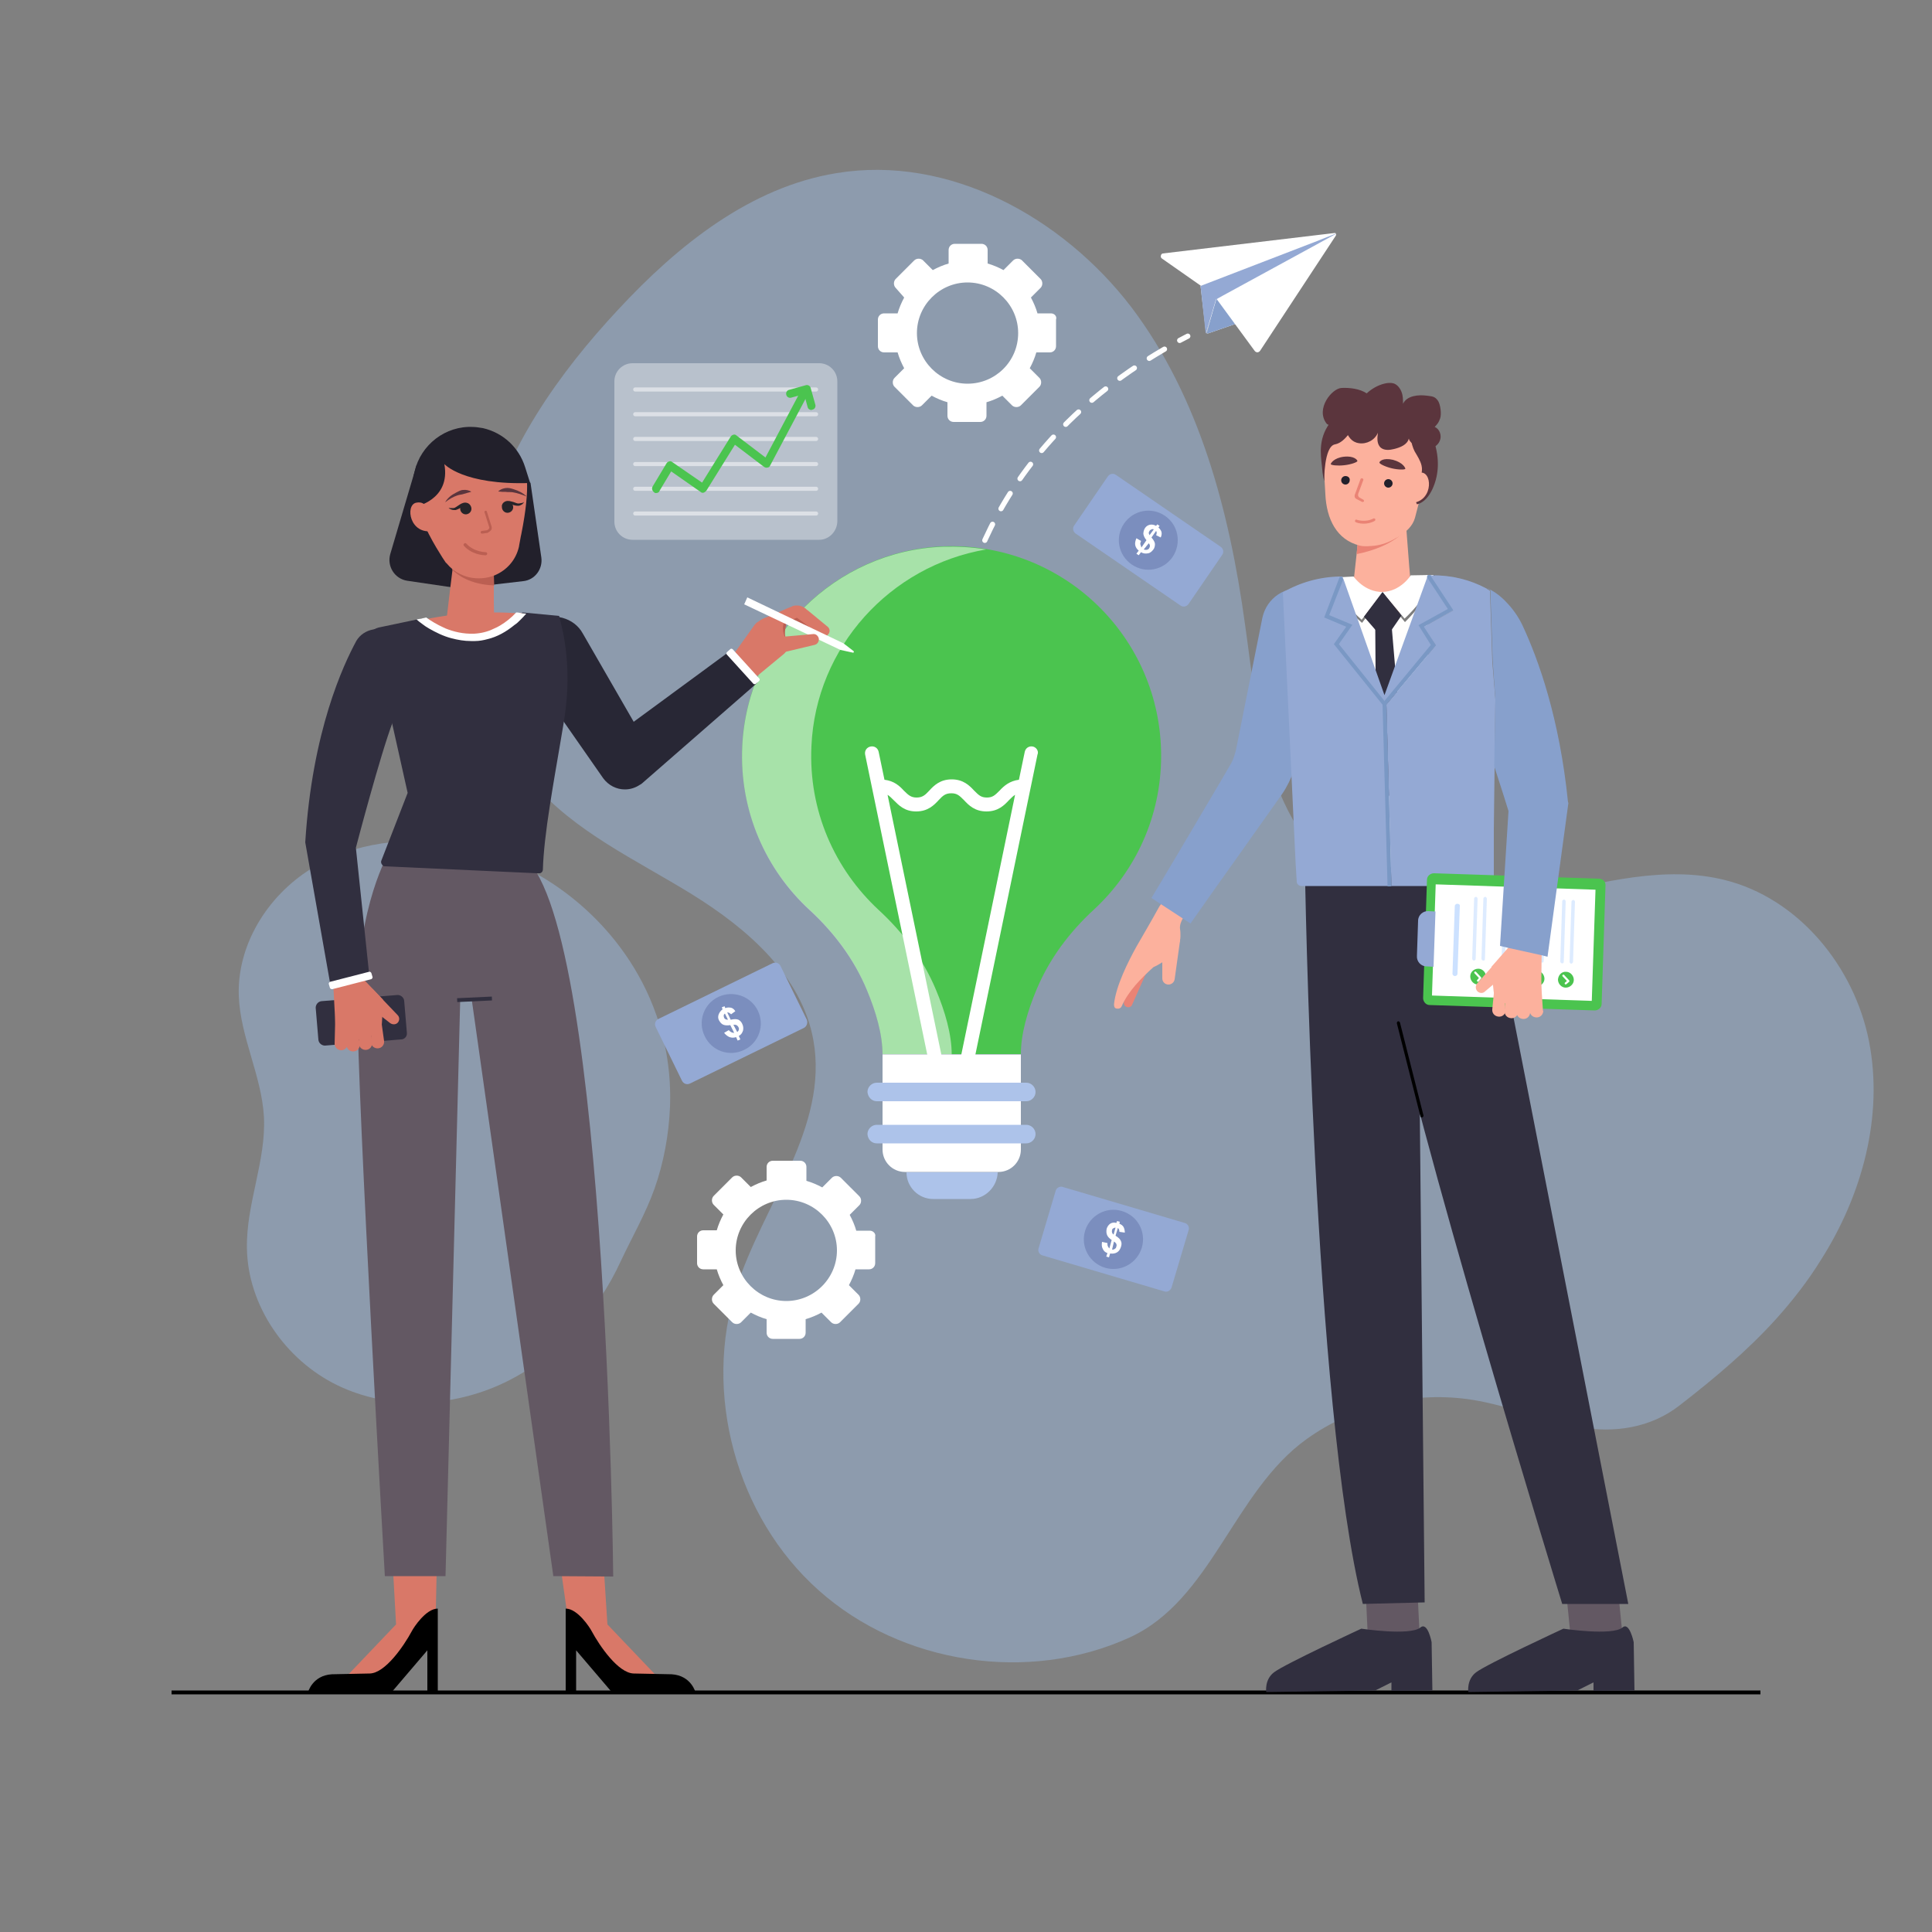 <?xml version="1.0" encoding="utf-8"?>
<!-- Generator: Adobe Illustrator 26.5.0, SVG Export Plug-In . SVG Version: 6.00 Build 0)  -->
<svg version="1.1" xmlns="http://www.w3.org/2000/svg" xmlns:xlink="http://www.w3.org/1999/xlink" x="0px" y="0px"
	 viewBox="0 0 500 500" style="enable-background:new 0 0 500 500;" xml:space="preserve">
<rect x="0" y="0" width="500" height="500" fill="#808080" stroke="none"/>
<style type="text/css">
	.st0{opacity:0.44;}
	.st1{fill:#9CBDE5;}
	.st2{fill:none;stroke:#000000;stroke-miterlimit:10;}
	.st3{fill:#94A9D4;}
	.st4{opacity:0.2;fill:#1C2768;}
	.st5{fill:#FFFFFF;}
	.st6{fill:none;stroke:#FFFFFF;stroke-width:1.347;stroke-linecap:round;stroke-miterlimit:10;}
	.st7{fill:none;stroke:#FFFFFF;stroke-width:1.347;stroke-linecap:round;stroke-miterlimit:10;stroke-dasharray:4.601,4.601;}
	.st8{fill:#87A0CC;}
	.st9{opacity:0.38;fill:#FFFFFF;}
	.st10{opacity:0.5;}
	.st11{fill:none;stroke:#FFFFFF;stroke-width:1.065;stroke-linecap:round;stroke-miterlimit:10;}
	.st12{fill:#4BC44F;}
	.st13{opacity:0.51;fill:#FFFFFF;}
	.st14{fill:#ADC3EA;}
	.st15{fill:#635863;}
	.st16{fill:#312F3F;}
	.st17{fill:#FFFEFD;}
	.st18{fill:#FCB19D;}
	.st19{fill:#EA8375;}
	.st20{fill:#5B353D;}
	.st21{fill:#22202B;}
	.st22{opacity:0.51;}
	.st23{fill:#7A98C4;}
	.st24{opacity:0.55;fill:#C0DAFF;}
	.st25{fill:none;stroke:#FFFFFF;stroke-width:0.54;stroke-linecap:round;stroke-linejoin:round;stroke-miterlimit:10;}
	.st26{opacity:0.81;fill:#C0DAFF;}
	.st27{fill:#D97868;}
	.st28{fill:none;}
	.st29{fill:#BB5F52;}
	.st30{fill:#262429;}
	.st31{fill:#282735;}
</style>
<g id="BACKGROUND">
	<g class="st0">
		<path class="st1" d="M434.7,363.7c8.9-6.9,17.5-14.1,25-22.4c4.3-4.8,8.2-9.8,11.6-15.3c10.6-16.7,16.2-37.1,12.4-56.5
			c-3.8-19.4-18.3-37.1-37.5-41.8c-30.5-7.5-64.6,17.4-92.7,3.3c-11.9-5.9-19.8-17.9-24-30.4c-4.3-12.6-5.4-25.9-7.3-39.1
			c-4-29.1-11.7-58.6-29.4-82C275,56.2,245.5,40,216.5,44.8c-22.3,3.6-41.1,18.7-56.5,35.3c-15.5,16.6-29,35.9-34.6,57.9
			c-5.7,22-2.5,47.1,12.3,64.4c11,12.9,26.9,20.1,41.3,29c14.4,8.9,28.5,21.1,31.5,37.8c4,22.3-12.9,42.4-19.9,64
			c-8.8,27.3-0.1,59.4,21.3,78.4c21.4,19.1,54.3,24.1,80.4,12.2c21.3-9.7,26.9-37.8,45.9-51.4c12.3-8.8,28.1-12.5,43-10.1
			c9.3,1.5,18,5.3,27.3,7C417.8,371,427.3,369.5,434.7,363.7z"/>
		<path class="st1" d="M169.8,262.5c-7.8-22.2-28.1-39.5-51.2-43.8c-13-2.4-27-0.8-38.2,6.2c-11.2,7-19.1,19.7-18.6,32.9
			c0.4,10.6,5.9,20.6,6.5,31.2c0.6,11.4-4.6,22.5-4.4,34c0.2,14.9,10,29,23.4,35.5c13.4,6.5,29.8,5.8,43.3-0.7
			c13.3-6.4,24-18.1,30.1-31.5c2.9-6.2,6.4-12.2,8.7-18.7c2.4-6.8,3.7-14,4-21.2C173.7,278.2,172.5,270.1,169.8,262.5z"/>
	</g>
</g>
<g id="OBJECTS">
	<g>
		<line class="st2" x1="44.4" y1="438" x2="455.6" y2="438"/>
		<g>
			<g>
				<g>
					<g>
						<g>
							<path class="st3" d="M305.5,156.7l-27.1-18.6c-0.7-0.5-0.9-1.4-0.4-2.1l8.7-12.7c0.5-0.7,1.4-0.9,2.1-0.4l27.1,18.6
								c0.7,0.5,0.9,1.4,0.4,2.1l-8.7,12.7C307.1,157,306.2,157.2,305.5,156.7z"/>
							<path class="st4" d="M303.5,144.1c-2.4,3.5-7.1,4.4-10.6,2c-3.5-2.4-4.4-7.1-2-10.6c2.4-3.5,7.1-4.4,10.6-2
								C305,135.9,305.8,140.6,303.5,144.1z"/>
							<g>
								<path class="st5" d="M295.4,141.7l1.3-1.9c-0.5-0.6-0.7-1.1-0.8-1.6c0-0.5,0.1-1,0.4-1.5c0.3-0.5,0.8-0.8,1.3-0.9
									c0.5-0.1,1.1,0,1.6,0.3l0.3-0.4l0.6,0.4l-0.3,0.4c0.4,0.4,0.7,0.8,0.8,1.2c0.1,0.5,0,0.9-0.2,1.4l-1.2-0.6
									c0.2-0.4,0.2-0.8,0-1.1l-1.2,1.7c0.6,0.7,0.9,1.3,0.9,1.7c0,0.5-0.1,1-0.4,1.4c-0.4,0.5-0.8,0.9-1.4,1
									c-0.6,0.1-1.2,0.1-1.8-0.3l-0.6,0.8l-0.6-0.4l0.6-0.8c-0.5-0.4-0.8-0.9-0.9-1.4c-0.1-0.5,0-1.1,0.3-1.8l1.2,0.7
									c-0.1,0.3-0.2,0.5-0.2,0.8C295.3,141.3,295.3,141.5,295.4,141.7z M298.6,137c-0.2-0.1-0.4-0.1-0.6,0
									c-0.2,0.1-0.4,0.2-0.5,0.4c-0.1,0.2-0.2,0.3-0.2,0.5c0,0.2,0.1,0.4,0.2,0.6L298.6,137z M296,142.2c0.2,0.1,0.5,0.1,0.8,0.1
									c0.3-0.1,0.5-0.2,0.6-0.4c0.1-0.2,0.2-0.4,0.2-0.6c0-0.2-0.1-0.5-0.3-0.7L296,142.2z"/>
							</g>
						</g>
						<g>
							<path class="st3" d="M208.1,266l-29.5,14.4c-0.8,0.4-1.7,0.1-2.1-0.7l-6.8-13.9c-0.4-0.8-0.1-1.7,0.7-2.1l29.5-14.4
								c0.8-0.4,1.7-0.1,2.1,0.7l6.8,13.9C209.1,264.7,208.8,265.6,208.1,266z"/>
							<path class="st4" d="M196.1,261.5c1.9,3.8,0.3,8.4-3.5,10.2c-3.8,1.9-8.4,0.3-10.2-3.5c-1.9-3.8-0.3-8.4,3.5-10.2
								C189.7,256.2,194.3,257.8,196.1,261.5z"/>
							<g>
								<path class="st5" d="M190,267.3l-1-2c-0.7,0.1-1.3,0.1-1.8-0.1c-0.5-0.2-0.8-0.6-1.1-1.1c-0.3-0.5-0.3-1.1-0.1-1.6
									c0.2-0.5,0.5-0.9,1-1.3l-0.2-0.5l0.7-0.3l0.2,0.5c0.5-0.2,1-0.2,1.5-0.1c0.4,0.1,0.8,0.4,1.1,0.9l-1.1,0.8
									c-0.3-0.3-0.6-0.5-1-0.5l0.9,1.9c0.9-0.2,1.5-0.2,2,0c0.4,0.2,0.8,0.6,1,1.1c0.3,0.6,0.3,1.2,0.2,1.7
									c-0.2,0.6-0.5,1.1-1.1,1.4l0.4,0.9l-0.7,0.3l-0.4-0.9c-0.6,0.2-1.1,0.2-1.7,0c-0.5-0.2-1-0.6-1.4-1.1l1.2-0.7
									c0.2,0.2,0.4,0.4,0.6,0.5C189.6,267.3,189.8,267.3,190,267.3z M187.6,262.3c-0.2,0.2-0.3,0.3-0.3,0.5c0,0.2,0,0.4,0.1,0.6
									c0.1,0.2,0.2,0.3,0.4,0.4c0.2,0.1,0.4,0.1,0.6,0.1L187.6,262.3z M190.8,267.1c0.2-0.2,0.4-0.4,0.4-0.6
									c0.1-0.3,0-0.5-0.1-0.7c-0.1-0.2-0.3-0.4-0.5-0.5c-0.2-0.1-0.5-0.1-0.8-0.1L190.8,267.1z"/>
							</g>
						</g>
						<g>
							<path class="st3" d="M301.3,334.2l-31.5-9.3c-0.8-0.2-1.3-1.1-1-1.9l4.4-14.8c0.2-0.8,1.1-1.3,1.9-1l31.5,9.3
								c0.8,0.2,1.3,1.1,1,1.9l-4.4,14.8C302.9,334,302.1,334.5,301.3,334.2z"/>
							<path class="st4" d="M295.5,322.9c-1.2,4-5.4,6.4-9.5,5.2c-4-1.2-6.4-5.4-5.2-9.5c1.2-4,5.4-6.4,9.5-5.2
								S296.7,318.8,295.5,322.9z"/>
							<g>
								<path class="st5" d="M287.1,323.1l0.6-2.2c-0.6-0.4-1-0.8-1.2-1.3c-0.2-0.5-0.2-1-0.1-1.6c0.2-0.6,0.5-1,0.9-1.3
									c0.5-0.3,1-0.4,1.6-0.2l0.2-0.5l0.7,0.2l-0.1,0.5c0.5,0.2,0.9,0.5,1.1,0.9c0.2,0.4,0.3,0.9,0.3,1.4l-1.4-0.2
									c0-0.4-0.1-0.8-0.4-1l-0.6,2c0.8,0.5,1.2,0.9,1.4,1.4c0.2,0.4,0.2,0.9,0,1.5c-0.2,0.6-0.5,1.1-1,1.4
									c-0.5,0.3-1.1,0.4-1.8,0.3l-0.3,1l-0.7-0.2l0.3-0.9c-0.6-0.2-1-0.6-1.2-1.1c-0.3-0.5-0.3-1.1-0.2-1.8l1.4,0.3
									c0,0.3,0,0.6,0.1,0.8C286.8,322.7,286.9,322.9,287.1,323.1z M288.7,317.7c-0.2,0-0.4,0.1-0.6,0.2c-0.2,0.1-0.3,0.3-0.3,0.5
									c-0.1,0.2,0,0.4,0,0.6c0.1,0.2,0.2,0.4,0.4,0.5L288.7,317.7z M287.8,323.4c0.3,0,0.5,0,0.7-0.2c0.2-0.1,0.4-0.3,0.4-0.6
									c0.1-0.2,0.1-0.4,0-0.7c-0.1-0.2-0.3-0.4-0.6-0.6L287.8,323.4z"/>
							</g>
						</g>
					</g>
					<path class="st5" d="M225.1,318.5h-3.5c-0.4-1.4-1-2.8-1.7-4.1l2.5-2.5c0.6-0.6,0.6-1.7,0-2.3l-4.8-4.8c-0.6-0.6-1.7-0.6-2.3,0
						l-2.5,2.5c-1.3-0.7-2.7-1.3-4.1-1.7V302c0-0.9-0.7-1.6-1.6-1.6H200c-0.9,0-1.6,0.7-1.6,1.6v3.5c-1.4,0.4-2.8,1-4.1,1.7
						l-2.5-2.5c-0.6-0.6-1.7-0.6-2.3,0l-4.8,4.8c-0.6,0.6-0.6,1.7,0,2.3l2.5,2.5c-0.7,1.3-1.3,2.7-1.7,4.1h-3.5
						c-0.9,0-1.6,0.7-1.6,1.6v6.9c0,0.9,0.7,1.6,1.6,1.6h3.5c0.4,1.4,1,2.8,1.7,4.1l-2.5,2.5c-0.6,0.6-0.6,1.7,0,2.3l4.8,4.8
						c0.6,0.6,1.7,0.6,2.3,0l2.5-2.5c1.3,0.7,2.7,1.3,4.1,1.7v3.5c0,0.9,0.7,1.6,1.6,1.6h6.9c0.9,0,1.6-0.7,1.6-1.6v-3.5
						c1.4-0.4,2.8-1,4.1-1.7l2.5,2.5c0.6,0.6,1.7,0.6,2.3,0l4.8-4.8c0.6-0.6,0.6-1.7,0-2.3l-2.5-2.5c0.7-1.3,1.3-2.7,1.7-4.1h3.5
						c0.9,0,1.6-0.7,1.6-1.6v-6.9C226.7,319.3,226,318.5,225.1,318.5z M203.5,336.7c-7.2,0-13.1-5.9-13.1-13.1
						c0-7.2,5.9-13.1,13.1-13.1c7.2,0,13.1,5.9,13.1,13.1C216.6,330.8,210.7,336.7,203.5,336.7z"/>
					<path class="st5" d="M272,81.1h-3.5c-0.4-1.4-1-2.8-1.7-4.1l2.5-2.5c0.6-0.6,0.6-1.7,0-2.3l-4.8-4.8c-0.6-0.6-1.7-0.6-2.3,0
						l-2.5,2.5c-1.3-0.7-2.7-1.3-4.1-1.7v-3.5c0-0.9-0.7-1.6-1.6-1.6h-6.9c-0.9,0-1.6,0.7-1.6,1.6v3.5c-1.4,0.4-2.8,1-4.1,1.7
						l-2.5-2.5c-0.6-0.6-1.7-0.6-2.3,0l-4.8,4.8c-0.6,0.6-0.6,1.7,0,2.3L234,77c-0.7,1.3-1.3,2.7-1.7,4.1h-3.5
						c-0.9,0-1.6,0.7-1.6,1.6v6.9c0,0.9,0.7,1.6,1.6,1.6h3.5c0.4,1.4,1,2.8,1.7,4.1l-2.5,2.5c-0.6,0.6-0.6,1.7,0,2.3l4.8,4.8
						c0.6,0.6,1.7,0.6,2.3,0l2.5-2.5c1.3,0.7,2.7,1.3,4.1,1.7v3.5c0,0.9,0.7,1.6,1.6,1.6h6.9c0.9,0,1.6-0.7,1.6-1.6v-3.5
						c1.4-0.4,2.8-1,4.1-1.7l2.5,2.5c0.6,0.6,1.7,0.6,2.3,0l4.8-4.8c0.6-0.6,0.6-1.7,0-2.3l-2.5-2.5c0.7-1.3,1.3-2.7,1.7-4.1h3.5
						c0.9,0,1.6-0.7,1.6-1.6v-6.9C273.6,81.9,272.9,81.1,272,81.1z M250.4,99.3c-7.2,0-13.1-5.9-13.1-13.1c0-7.2,5.9-13.1,13.1-13.1
						c7.2,0,13.1,5.9,13.1,13.1C263.5,93.5,257.6,99.3,250.4,99.3z"/>
					<g>
						<g>
							<g>
								<path class="st6" d="M246.4,182.3c0,0-0.1-0.8-0.1-2.3"/>
								<path class="st7" d="M246.3,175.4c0.6-16.4,7.3-58.3,57.1-86.2"/>
								<path class="st6" d="M305.3,88.1c0.7-0.4,1.4-0.7,2.1-1.1"/>
							</g>
						</g>
						<g>
							<path class="st5" d="M321.6,83.2l-9,3.1l0,0c-0.2,0-0.3,0-0.3-0.1c0,0,0,0,0,0l3-11.2l1.2,1.6L321.6,83.2z"/>
							<path class="st8" d="M321.6,83.2l-9,3.1l0,0c-0.2,0-0.3,0-0.3-0.1c0,0,0,0,0,0l3-11.2l1.2,1.6L321.6,83.2z"/>
							<path class="st5" d="M300.7,66.9l10,7l4.1,3.4l9.9,13.5c0.4,0.5,1,0.5,1.4,0L345.7,61c0.1-0.2,0.1-0.4,0-0.5c0,0,0,0,0-0.1
								c-0.1-0.1-0.2-0.1-0.3-0.1l-44.5,5.3C300.4,65.7,300.2,66.6,300.7,66.9z"/>
							<path class="st5" d="M340.7,63.3l-24.3,13.2l-1.6,0.9l-2.6,8.8c0,0,0,0,0,0c-0.1-0.1-0.1-0.1-0.1-0.2c0,0,0,0,0,0L310.7,74
								l29.6-11.4C340.8,62.4,341.1,63.1,340.7,63.3z"/>
							<path class="st3" d="M310.7,74l1.3,12.1l0,0c0,0,0,0.1,0.1,0.2c0,0,0,0,0,0l2.6-8.8l1.6-0.9l24.2-13.2l5.1-2.8c0,0,0,0,0-0.1
								l-5.3,2.1L310.7,74z"/>
						</g>
					</g>
					<g>
						<g>
							<g>
								<path class="st9" d="M212,139.7h-48.3c-2.6,0-4.7-2.1-4.7-4.7V98.7c0-2.6,2.1-4.7,4.7-4.7H212c2.6,0,4.7,2.1,4.7,4.7V135
									C216.6,137.6,214.5,139.7,212,139.7z"/>
								<g>
									<g class="st10">
										<line class="st11" x1="164.4" y1="100.8" x2="211.2" y2="100.8"/>
									</g>
									<g class="st10">
										<line class="st11" x1="164.4" y1="107.2" x2="211.2" y2="107.2"/>
									</g>
									<g class="st10">
										<line class="st11" x1="164.4" y1="113.6" x2="211.2" y2="113.6"/>
									</g>
									<g class="st10">
										<line class="st11" x1="164.4" y1="120.1" x2="211.2" y2="120.1"/>
									</g>
									<g class="st10">
										<line class="st11" x1="164.4" y1="126.5" x2="211.2" y2="126.5"/>
									</g>
									<g class="st10">
										<line class="st11" x1="164.4" y1="132.9" x2="211.2" y2="132.9"/>
									</g>
								</g>
							</g>
							<g>
								<g>
									<path class="st12" d="M169.8,127.6c-0.2,0-0.4,0-0.5-0.2c-0.5-0.3-0.7-1-0.4-1.5l3.6-6c0.2-0.3,0.4-0.4,0.7-0.5
										c0.3-0.1,0.6,0,0.8,0.2l7.7,5.3l7.4-11.9c0.2-0.3,0.4-0.4,0.7-0.5c0.3-0.1,0.6,0,0.8,0.2l7.5,5.7l8.9-16.8
										c0.3-0.5,0.9-0.7,1.4-0.4c0.5,0.3,0.7,0.9,0.4,1.4l-9.5,17.9c-0.1,0.3-0.4,0.5-0.7,0.5c-0.3,0.1-0.6,0-0.9-0.2l-7.5-5.7
										l-7.4,11.9c-0.2,0.2-0.4,0.4-0.7,0.5c-0.3,0.1-0.6,0-0.8-0.2l-7.6-5.3l-3,5C170.6,127.4,170.2,127.6,169.8,127.6z"/>
									<path class="st12" d="M210,106.1c-0.5,0-0.9-0.3-1-0.8l-0.9-3.3l-3.3,0.9c-0.6,0.2-1.2-0.2-1.3-0.7
										c-0.2-0.6,0.2-1.2,0.7-1.3l4.3-1.2c0.6-0.2,1.2,0.2,1.3,0.7l1.2,4.3c0.2,0.6-0.2,1.2-0.7,1.3
										C210.2,106,210.1,106.1,210,106.1z"/>
								</g>
							</g>
						</g>
					</g>
				</g>
				<g>
					<path class="st12" d="M300.5,195.6c0-30.7-25.4-55.4-56.4-54.2c-27.9,1.1-50.7,23.7-52,51.6c-0.8,16.8,6.1,32,17.4,42.4
						c6.3,5.8,11.5,12.7,14.8,20.6c2.4,5.7,4.1,11.6,4.1,16.8h17.9h17.9c0-5.2,1.7-11.1,4.1-16.8c3.3-7.9,8.5-14.8,14.8-20.6
						C293.8,225.5,300.5,211.4,300.5,195.6z"/>
					<path class="st13" d="M242.2,256.1c2.4,5.7,4.1,11.6,4.1,16.8h-17.9c0-5.2-1.7-11.1-4.1-16.8c-3.3-7.9-8.5-14.8-14.8-20.6
						c-11.3-10.4-18.2-25.6-17.4-42.4c1.3-27.9,24.1-50.6,52-51.6c3.8-0.1,7.5,0.1,11.1,0.7c-24.8,4.2-44.1,25.3-45.2,50.9
						c-0.8,16.8,6.1,31.9,17.4,42.4C233.7,241.3,238.9,248.2,242.2,256.1z"/>
					<path class="st5" d="M267.3,193.2c-1-0.2-1.9,0.4-2.1,1.4l-1.5,7.2c-2.4,0.3-3.9,1.6-5,2.8c-1.2,1.2-1.8,1.8-3.3,1.8
						c-1.5,0-2.1-0.6-3.3-1.8c-1.2-1.3-2.8-2.9-5.8-2.9c-3,0-4.6,1.6-5.8,2.9c-1.1,1.2-1.8,1.8-3.3,1.8c-1.4,0-2.1-0.6-3.3-1.8
						c-1.1-1.2-2.5-2.5-5-2.8l-1.5-7.2c-0.2-1-1.1-1.6-2.1-1.4c-1,0.2-1.6,1.1-1.4,2.1l16.5,79.7c0.2,0.8,0.9,1.4,1.7,1.4
						c0.1,0,0.2,0,0.4,0c1-0.2,1.6-1.1,1.4-2.1l-14.2-68.6c0.5,0.3,1,0.8,1.6,1.4c1.3,1.3,2.8,2.9,5.8,2.9c3,0,4.6-1.6,5.8-2.9
						c1.1-1.2,1.8-1.8,3.3-1.8c1.5,0,2.1,0.6,3.3,1.8c1.2,1.3,2.8,2.9,5.8,2.9c3,0,4.6-1.6,5.8-2.9c0.6-0.6,1.1-1.1,1.6-1.4
						l-14.2,68.6c-0.2,1,0.4,1.9,1.4,2.1c0.1,0,0.2,0,0.4,0c0.8,0,1.6-0.6,1.7-1.4l16.5-79.7C268.9,194.4,268.2,193.4,267.3,193.2z"
						/>
					<path class="st5" d="M258.4,303.3h-24.2c-3.2,0-5.8-2.6-5.8-5.8v-24.6h35.8v24.6C264.2,300.7,261.6,303.3,258.4,303.3z"/>
					<g>
						<g>
							<path class="st14" d="M251.2,310.3h-9.7c-3.8,0-6.9-3.1-6.9-6.9l0,0h23.6l0,0C258.1,307.1,255,310.3,251.2,310.3z"/>
							<g>
								<path class="st14" d="M226.9,285h38.7c1.3,0,2.4-1.1,2.4-2.4c0-1.3-1.1-2.4-2.4-2.4h-38.7c-1.3,0-2.4,1.1-2.4,2.4
									C224.6,283.9,225.6,285,226.9,285z"/>
								<path class="st14" d="M226.9,295.9h38.7c1.3,0,2.4-1.1,2.4-2.4c0-1.3-1.1-2.4-2.4-2.4h-38.7c-1.3,0-2.4,1.1-2.4,2.4
									C224.6,294.9,225.6,295.9,226.9,295.9z"/>
							</g>
						</g>
					</g>
				</g>
			</g>
			<g>
				<g>
					<g>
						<g>
							
								<rect x="406" y="412" transform="matrix(0.995 -9.996326e-02 9.996326e-02 0.995 -39.766 43.348)" class="st15" width="13.4" height="12.9"/>
							<path class="st16" d="M422.8,425l0.2,12.5l-10.6,0.1l0-2.2l-4.2,2.1l-28.2,0.4c0,0-0.5-3.2,2-5.1
								c2.7-2.1,22.6-11.3,22.6-11.3s12.6,1.9,15.3-0.3C421.7,419.6,422.8,425,422.8,425z"/>
						</g>
						<g>
							
								<rect x="353.7" y="412" transform="matrix(0.999 -4.847550e-02 4.847550e-02 0.999 -19.862 17.964)" class="st15" width="13.4" height="12.9"/>
							<path class="st16" d="M370.5,425l0.2,12.5l-10.6,0.1l0-2.2l-4.2,2.1l-28.2,0.4c0,0-0.5-3.2,2-5.1
								c2.7-2.1,22.6-11.3,22.6-11.3s12.6,1.9,15.3-0.3C369.5,419.6,370.5,425,370.5,425z"/>
						</g>
					</g>
					<g>
						<g>
							<path class="st16" d="M367.1,253.5l1.6,161.2l-16,0.4c-12.9-50.9-15-191.1-15-191.1h46.3l37.4,191.1h-17.1
								c0,0-39.6-128.8-45.1-162.3"/>
							<path d="M382.2,259.8c0.2,0,0.4-0.1,0.4-0.3c0.1-0.2,0-0.5-0.3-0.6c-11.3-3.9-9.5-15.7-9.5-16.2c0-0.2-0.1-0.5-0.4-0.5
								c-0.2,0-0.5,0.1-0.5,0.4c0,0.1-2,13,10.1,17.1C382.2,259.8,382.2,259.8,382.2,259.8z"/>
						</g>
						<path d="M368,289.2C368.1,289.2,368.1,289.2,368,289.2c0.3-0.1,0.4-0.3,0.4-0.5l-6.1-24.1c-0.1-0.2-0.3-0.3-0.5-0.3
							c-0.2,0.1-0.3,0.3-0.3,0.5l6.1,24.1C367.7,289.1,367.8,289.2,368,289.2z"/>
					</g>
					<g>
						<g>
							<polygon class="st17" points="347.9,151.3 369.4,148.9 370,224.7 352.8,224.3 							"/>
							<g>
								<g>
									<g>
										<g>
											<path class="st18" d="M363.2,126l0.9,12.7l0.6,7.8c0,0,0.5,5.6,0.5,6.2c0,0.2,0,0.4,0,0.6c-0.3,2.7-2,5-4.4,6.1
												c-1.2,0.5-2.5,0.8-3.9,0.6c-1.1-0.1-2.2-0.5-3.1-1.1c-2-1.2-3.3-3.3-3.6-5.6c-0.1-0.5-0.1-1,0-1.6c0-0.4,1-9.3,1-9.3
												l1.4-15.6l0,0L363.2,126z"/>
										</g>
									</g>
									<path class="st19" d="M351.5,138.7l12.4-3l0.1,1.1c0,0-2.9,4.6-12.9,6.6L351.5,138.7z"/>
								</g>
								<g>
									<path class="st18" d="M342.5,119l0.5,8.9c0.3,6.4,2.9,11.8,8.9,13.3c0.7,0.2,1.8,0.2,3,0.1c2-0.1,3.9-0.7,5.6-1.6l1.6-0.9
										c2-1.3,3.5-2.7,4.1-4.8l3.3-12.7c2.2-8.4-3.9-17-12.6-17.1c-0.3,0-0.6,0-0.9,0c-3.9,0.2-7.4,2-9.8,4.7
										C343.7,111.5,342.3,115.1,342.5,119z"/>
									<g>
										<g>
											<path class="st19" d="M352.7,129.9c-0.1,0-0.2,0-0.2,0l-1.5-0.8c-0.4-0.2-0.5-0.6-0.4-1l1.5-4.1c0.1-0.2,0.3-0.3,0.5-0.2
												c0.2,0.1,0.3,0.3,0.2,0.5l-1.3,3.5c-0.1,0.4,0,0.8,0.4,1l0.9,0.5c0.2,0.1,0.2,0.3,0.2,0.5
												C352.9,129.8,352.8,129.9,352.7,129.9z"/>
										</g>
										<g>
											<path class="st19" d="M351,135.2C351,135.2,350.9,135.2,351,135.2c-0.3-0.1-0.4-0.3-0.3-0.5c0.1-0.2,0.2-0.3,0.4-0.2
												c0,0,2.2,0.8,4.3-0.3c0.2-0.1,0.4,0,0.5,0.1c0.1,0.2,0,0.4-0.1,0.5C353.6,136,351.5,135.4,351,135.2z"/>
										</g>
									</g>
								</g>
								<g>
									<path class="st20" d="M343.3,109.6c-2.9-3.8,1.4-9.1,3.9-9.2c2.1-0.1,4.7,0.2,6.5,1.4c1.3-1.2,2.9-2.1,4.5-2.5
										c0.8-0.2,1.6-0.3,2.4-0.1c1,0.3,1.7,1.2,2.1,2.2c0.4,1,0.4,2,0.4,3.1c1-2.1,3.9-2.4,6.2-2.1c1.5,0.2,2.1,0.2,2.9,1.4
										c0.6,1,0.9,3.4,0.5,4.5c-0.4,1.1-0.6,1.3-1.4,2.2c1.3,0.5,1.9,2.3,1.3,3.6c-0.5,1.3-2,2.1-3.4,2.1c-1.4,0-2.8-0.7-3.9-1.6
										c-0.3-0.3-0.6-0.6-0.7-1.1c-0.4,1.6-2.2,2.3-3.8,2.7c-1.2,0.3-2.5,0.4-3.4-0.3c-1.1-0.9-1-2.5-0.8-3.9
										c-0.8,1.9-2.9,3-4.9,2.7c-2-0.3-2.7-1.7-3.5-3.3C347.6,110.2,344,110.5,343.3,109.6z"/>
									<path class="st20" d="M370.7,126.6c-0.8,1.7-2.1,3.5-4,3.9c-0.8-1.5-0.4-3.4,0.2-5c0.6-1.6,1.4-3.3,1-5
										c-0.3-1.3-1.1-2.5-1.8-3.7c-0.5-1-0.8-2.1-1-3.3c-0.1-0.5-0.1-1,0.1-1.4c0.5-1.7,2.6-1.9,4-1.2c1.4,0.8,1.6,2.1,2,3.5
										C372.5,118.5,372.5,122.7,370.7,126.6z"/>
									<path class="st20" d="M350.6,109.8c0,0-2.2,4.7-5.1,5.2c-2.9,0.5-2.8,9.5-2.8,9.5s-0.4-1.2-0.6-4
										c-0.3-2.8-1.1-7.5,2.7-11.8C348.4,104.4,350.6,109.8,350.6,109.8z"/>
								</g>
								<path class="st20" d="M357,119.7c-0.1,0.3,1.5,1.1,3.2,1.5c1.7,0.4,3.5,0.4,3.5,0.1c0-0.2-0.6-1.6-3.2-2.3
									C357.9,118.4,357,119.4,357,119.7z"/>
								<path class="st20" d="M351.3,119.3c0,0.3-1.6,0.9-3.4,1.1c-1.7,0.2-3.5,0-3.5-0.3c0-0.2,0.8-1.6,3.4-1.9
									C350.5,117.9,351.3,119.1,351.3,119.3z"/>
								<path class="st21" d="M348.2,123.2c-0.6,0-1.1,0.5-1.1,1.1c0,0.6,0.5,1.1,1.1,1.1c0.6,0,1.1-0.5,1.1-1.1
									C349.4,123.7,348.9,123.2,348.2,123.2z"/>
								<path class="st21" d="M359.3,124c-0.6,0-1.1,0.5-1.1,1.1c0,0.6,0.5,1.1,1.1,1.1c0.6,0,1.1-0.5,1.1-1.1
									C360.4,124.5,359.9,124,359.3,124z"/>
								<path class="st18" d="M365.2,125.3c0,0-0.3-3.2,2.7-3c3,0.2,2.9,8.1-3.3,7.9L365.2,125.3z"/>
							</g>
							<g>
								<g>
									<g>
										<path class="st22" d="M365.5,149.2c0,0-3.2,4.1-8.2,4.2l6.3,7.6c0,0,7.1-6.8,7.7-12.1L365.5,149.2z"/>
										<path class="st22" d="M350.4,149.9c0,0,2.5,3.8,7.9,3.5l-5.8,7.8c0,0-7.5-6.3-8.4-11.5L350.4,149.9z"/>
									</g>
									<g>
										<path class="st5" d="M365.1,148.9c0,0-2.6,4.2-7.4,4.3l5.8,6.9c0,0,6.9-6.3,7.5-11.3L365.1,148.9z"/>
										<path class="st5" d="M350.3,149.2c0,0,2.8,4.1,7.6,4l-5.5,7.2c0,0-6.9-5.9-7.7-10.9L350.3,149.2z"/>
									</g>
								</g>
								<g>
									<polygon class="st16" points="362.7,159.3 358.3,165.7 353,159.6 357.8,153.2 									"/>
									<polygon class="st16" points="355.9,160.4 356.2,201.7 360.1,206.7 363.5,201.4 360,160.2 									"/>
								</g>
							</g>
						</g>
						<g>
							<g>
								<g>
									<path class="st19" d="M297.4,250.1L293,260c-0.2,0.6-0.9,0.8-1.4,0.6l0,0c-0.6-0.2-0.9-0.8-0.7-1.4l0.9-2.7
										c0.5-1.5,1.4-2.8,2.6-3.8L297.4,250.1z"/>
									<g>
										<g>
											<path class="st18" d="M306.2,231.3c0.8,0.4,1.3,1.1,1.5,1.9c0.2,0.9,0,1.8-0.7,2.5l0,0c0.1,0.9-1.9,2.7-1.6,4.8
												c0.1,0.5,0.1,1.2,0.1,1.9c0,0,0,0,0,0c-0.3,5.1-7,7.9-7,7.9c-3.2,2.9-6.5,6.2-8.2,10.1c-0.3,0.7-1,0.7-1.4,0.6
												c-0.5-0.1-0.6-0.6-0.6-1.1c0.5-4.8,3.7-11.1,5.8-14.9c1.9-3.3,3.9-6.7,5.6-9.8c0.5-1,1.2-1.8,2-2.5l1-0.8
												C303.7,231,305.1,230.7,306.2,231.3z"/>
										</g>
									</g>
									<path class="st18" d="M300.8,243.1l0,10.1c0,0.9,0.7,1.6,1.6,1.6c0.8,0,1.5-0.6,1.6-1.4l1.4-10c0.2-1.3-0.7-2.4-2-2.6
										c-1.3-0.2-2.4,0.7-2.6,2C300.8,242.8,300.8,243,300.8,243.1z"/>
								</g>
							</g>
							<path class="st8" d="M308.1,239c3.9-5.6,7.8-11.1,11.8-16.7l11.9-16.8c1.3-1.9,2.3-4,3.1-6.2c0.2-0.5,0.4-1.1,0.5-1.7
								l0.4-1.3l0.7-2.4l2.9-9.8l5.9-19.5c0.1-0.3,0.2-0.6,0.2-0.9c1-5.2-2.3-10.2-7.5-11.3c-5.2-1-10.2,2.3-11.3,7.5l-4,20l-2,10
								l-0.9,4.5c-0.3,1-0.6,2.1-1.1,3l-2.5,4.3l-2.6,4.4l-5.2,8.8c-3.5,5.9-6.9,11.7-10.4,17.5L308.1,239z"/>
						</g>
						<g>
							<path class="st3" d="M387,181l-0.2,17.2l-0.2,16.4v13.5c0,0.7-0.5,1.2-1.2,1.2h-25.6l0.3,0l-1.3-47l12.8-15.3l-3.1-4.8
								l7.6-4.2l-6-9.1l0.4,0c5-0.1,9.9,1.1,14.2,3.4c0,0,0.1,0,0.1,0.1c0.3,0.2,0.6,0.3,0.8,0.5l0.6,18.3L387,181z"/>
							<path class="st3" d="M371.6,167l-12.8,15.3l1.3,47l-0.3,0h-23c-0.6,0-1.2-0.5-1.2-1.1l-0.3-4.9l-3.3-70
								c4.5-2.6,9.5-4,14.7-4.1h0.1l0.6,0l0.3,0.7l10.6,30l11.1-30.6l0.2-0.5l0.7,0h0l6,9.1l-7.6,4.2L371.6,167z"/>
							<polygon class="st23" points="358.7,181.9 357.9,182.5 345.2,166.7 348.4,162.2 342.7,159.8 346.7,149.3 347.3,149.3 
								347.6,150 344,159.2 350,161.7 346.5,166.7 358.3,181.4 							"/>
							<polygon class="st23" points="368.5,162.2 371.6,167 358.8,182.3 358.7,182.5 358.3,182.2 357.9,181.9 357.9,181.8 
								358.3,181.4 370.3,166.9 367.1,161.8 374.7,157.6 369.3,149.4 369.4,148.9 370.1,148.8 370.1,148.8 376.1,157.9 							"/>
							<polygon class="st23" points="360.1,229.3 359.8,229.4 359.1,229.4 359.1,229.4 357.8,182.4 357.8,181.8 357.9,181.8 
								358.6,181.8 358.8,181.8 358.8,182.3 							"/>
						</g>
						<g>
							<path class="st12" d="M415.5,229.2l-1,30.6c0,1-0.9,1.7-1.8,1.7l-42.7-1.4c-1,0-1.7-0.9-1.7-1.8l1-30.6c0-1,0.9-1.7,1.8-1.7
								l42.7,1.4C414.8,227.4,415.6,228.2,415.5,229.2z"/>
							
								<rect x="377.5" y="223" transform="matrix(3.346765e-02 -0.999 0.999 3.346765e-02 135.181 627.3)" class="st5" width="28.8" height="41.4"/>
							<g>
								<g>
									<g>
										<g>
											<path class="st24" d="M381.9,248.2l0.5-15.6c0-0.2-0.2-0.5-0.4-0.5c-0.2,0-0.5,0.2-0.5,0.4l-0.5,15.6
												c0,0.2,0.2,0.5,0.4,0.5C381.7,248.6,381.9,248.4,381.9,248.2z"/>
											<path class="st24" d="M384.3,248.2l0.5-15.6c0-0.2-0.2-0.5-0.4-0.5c-0.2,0-0.5,0.2-0.5,0.4l-0.5,15.6
												c0,0.2,0.2,0.5,0.4,0.5C384.1,248.7,384.3,248.5,384.3,248.2z"/>
										</g>
										<g>
											<path class="st12" d="M382.6,250.7c1.1,0,2,1,2,2.1c0,1.1-1,2-2.1,2c-1.1,0-2-1-2-2.1
												C380.5,251.6,381.4,250.7,382.6,250.7z"/>
											<polyline class="st25" points="382.5,253.8 383.1,253.1 381.8,251.7 											"/>
										</g>
									</g>
									<g>
										<g>
											<path class="st24" d="M389.5,248.4l0.5-15.6c0-0.2-0.2-0.5-0.4-0.5c-0.2,0-0.5,0.2-0.5,0.4l-0.5,15.6
												c0,0.2,0.2,0.5,0.4,0.5C389.3,248.9,389.5,248.7,389.5,248.4z"/>
											<path class="st24" d="M391.9,248.5l0.5-15.6c0-0.2-0.2-0.5-0.4-0.5c-0.2,0-0.5,0.2-0.5,0.4l-0.5,15.6
												c0,0.2,0.2,0.5,0.4,0.5C391.7,248.9,391.9,248.7,391.9,248.5z"/>
										</g>
										<g>
											<path class="st12" d="M390.1,251c1.1,0,2,1,2,2.1c0,1.1-1,2-2.1,2s-2-1-2-2.1C388.1,251.8,389,250.9,390.1,251z"/>
											<polyline class="st25" points="390,254 390.7,253.4 389.4,252 											"/>
										</g>
									</g>
									<g>
										<g>
											<path class="st24" d="M397.1,248.7l0.5-15.6c0-0.2-0.2-0.5-0.4-0.5c-0.2,0-0.5,0.2-0.5,0.4l-0.5,15.6
												c0,0.2,0.2,0.5,0.4,0.5C396.9,249.1,397.1,248.9,397.1,248.7z"/>
											<path class="st24" d="M399.5,248.7l0.5-15.6c0-0.2-0.2-0.5-0.4-0.5c-0.2,0-0.5,0.2-0.5,0.4l-0.5,15.6
												c0,0.2,0.2,0.5,0.4,0.5C399.3,249.2,399.5,249,399.5,248.7z"/>
										</g>
										<g>
											<path class="st12" d="M397.7,251.2c1.1,0,2,1,2,2.1c0,1.1-1,2-2.1,2s-2-1-2-2.1C395.7,252.1,396.6,251.2,397.7,251.2z"/>
											<polyline class="st25" points="397.6,254.3 398.3,253.6 397,252.2 											"/>
										</g>
									</g>
									<g>
										<g>
											<path class="st24" d="M404.7,248.9l0.5-15.6c0-0.2-0.2-0.5-0.4-0.5c-0.2,0-0.5,0.2-0.5,0.4l-0.5,15.6
												c0,0.2,0.2,0.5,0.4,0.5C404.5,249.4,404.7,249.2,404.7,248.9z"/>
											<path class="st24" d="M407.1,249l0.5-15.6c0-0.2-0.2-0.5-0.4-0.5c-0.2,0-0.5,0.2-0.5,0.4l-0.5,15.6
												c0,0.2,0.2,0.5,0.4,0.5C406.8,249.4,407,249.2,407.1,249z"/>
										</g>
										<g>
											<path class="st12" d="M405.3,251.5c1.1,0,2,1,2,2.1c0,1.1-1,2-2.1,2c-1.1,0-2-1-2-2.1
												C403.3,252.3,404.2,251.4,405.3,251.5z"/>
											<polyline class="st25" points="405.2,254.5 405.9,253.9 404.6,252.5 											"/>
										</g>
									</g>
								</g>
								<path class="st26" d="M377.8,234.5l-0.6,17.5c0,0.3-0.3,0.6-0.6,0.6l-0.1,0c-0.3,0-0.6-0.3-0.6-0.6l0.6-17.5
									c0-0.3,0.3-0.6,0.6-0.6l0.1,0C377.6,233.9,377.9,234.2,377.8,234.5z"/>
							</g>
							<path class="st3" d="M371.5,235.9l-0.5,14.3l-1.8-0.1c-1.5,0-2.6-1.3-2.5-2.7l0.3-9.1c0-1.5,1.3-2.6,2.7-2.5L371.5,235.9z"/>
						</g>
						<g>
							<g>
								<g>
									<g>
										<g>
											<path class="st18" d="M389.6,261.3l-0.6-11.1c0-0.5-0.4-0.9-0.9-0.8c-0.4,0-0.8,0.4-0.8,0.8l-1.1,11
												c-0.1,1,0.6,1.8,1.6,1.9c1,0.1,1.8-0.6,1.9-1.6C389.6,261.5,389.6,261.4,389.6,261.3z"/>
										</g>
										<g>
											<path class="st18" d="M392.8,261.6l-0.7-11.1c0-0.5-0.5-0.9-0.9-0.8c-0.4,0-0.8,0.4-0.8,0.8l-1,11.1
												c-0.1,1,0.6,1.8,1.6,1.9c1,0.1,1.8-0.6,1.9-1.6C392.9,261.8,392.9,261.7,392.8,261.6z"/>
										</g>
										<g>
											<path class="st18" d="M396.1,261.8l-0.8-11.1c0-0.5-0.5-0.9-1-0.8c-0.4,0-0.8,0.4-0.8,0.8l-1,11.1
												c-0.1,1,0.6,1.8,1.6,1.9c1,0.1,1.8-0.6,1.9-1.6C396.1,262,396.1,261.9,396.1,261.8z"/>
										</g>
										<g>
											<path class="st18" d="M399.3,261.4l-0.8-12.2c0-0.5-0.5-0.9-0.9-0.8c-0.5,0-0.8,0.4-0.8,0.8l-0.9,12.2
												c-0.1,1,0.6,1.8,1.6,1.9c1,0.1,1.8-0.6,1.9-1.6C399.3,261.6,399.3,261.5,399.3,261.4z"/>
										</g>
										<g>
											<path class="st18" d="M391.7,243.7l-5.7,6.5c0,0,0.6,9,1.1,8.9c0.5-0.1,11.7,3.2,11.7,3.2l0.2-17.5L391.7,243.7z"/>
										</g>
										<g>
											<path class="st18" d="M388.5,247.5l-6.2,7c-0.5,0.6-0.5,1.5,0.1,2.1c0.6,0.5,1.4,0.5,1.9,0l7.1-6c0.9-0.8,1-2.1,0.2-3
												c-0.8-0.9-2.1-1-3-0.2C388.6,247.3,388.5,247.4,388.5,247.5z"/>
										</g>
									</g>
								</g>
							</g>
							<path class="st8" d="M405.9,207.8l-5.4,39.8l-1.6-0.4l-8.6-1.9l-2.1-0.5l2.2-34.9c-0.3-1-1.8-5.8-3.7-11.6L387,181l-0.7-10
								l-0.6-18.3c-0.3-0.2-0.6-0.3-0.8-0.5c1.5,0.7,2.8,1.6,4,2.7l0.7,0.7c1.8,1.8,3.3,3.9,4.4,6.2c4.2,9,9.6,24.1,11.8,45.8
								L405.9,207.8z"/>
						</g>
					</g>
				</g>
				<g>
					<g>
						<g>
							<g>
								<path class="st27" d="M113.2,397c-0.2,8.9-0.3,15.8-0.4,19.3c0,1.7-0.1,2.7-0.1,2.7c-0.2,1.9-6.1,10.2-9.3,14.4
									c-1.2,1.6-3.1,2.4-5.1,2l-8.6-1.6l0.6-0.6l12.2-12.8l-1.3-23.4H113.2z"/>
								<path d="M113.3,438h-2.7v-10.9l-9.3,10.9H79.7c0,0,1.1-4.4,6.2-4.7c0,0,4.8-0.1,9.8-0.2c4-0.1,8.8-7.1,10.9-11
									c0.4-0.8,3.6-5.8,6.7-5.8V438z"/>
							</g>
							<g>
								<path class="st27" d="M170,433.8l-8.6,1.6c-1.9,0.4-3.9-0.4-5.1-2c-3.2-4.3-9.1-12.5-9.3-14.4c0,0-0.1-1-0.4-2.7
									c-0.5-3.6-1.5-10.5-2.7-19.3h11.8l1.5,23.4l12.2,12.8L170,433.8z"/>
								<path d="M146.4,438h2.7v-10.9l9.3,10.9H180c0,0-1.1-4.4-6.2-4.7c0,0-4.8-0.1-9.8-0.2c-4-0.1-8.8-7.1-10.9-11
									c-0.4-0.8-3.6-5.8-6.7-5.8V438z"/>
							</g>
						</g>
						<g>
							<path class="st15" d="M100.7,220.6c0,0-8.2,13.5-8.2,39c0,25.4,7.1,148.3,7.1,148.3h15.7l3.8-149.1h3l21.1,149.1l15.5,0.1
								c0,0-1.7-178.7-25-187.3H100.7z"/>
							<g>
								<g>
									
										<rect x="118.3" y="258.1" transform="matrix(0.999 -4.689765e-02 4.689765e-02 0.999 -11.993 6.041)" class="st16" width="9" height="1"/>
								</g>
							</g>
						</g>
						<line class="st28" x1="113.3" y1="404.8" x2="101" y2="404.8"/>
					</g>
					<g>
						<path class="st21" d="M107.8,120.4l-6.8,23c-0.9,3.1,1.1,6.4,4.4,6.9l13.6,2l16.4-1.9c3-0.3,5.1-3.1,4.7-6.1l-2.8-19.3
							l-10-9.9L107.8,120.4z"/>
						<g>
							<g>
								<path class="st27" d="M128,162.6c-0.9,2.7-3.4,4.6-6.3,4.7c-3,0-5.5-1.9-6.4-4.6l0-0.1l0.3-2.6l0.9-7.6l0.6-4.9l0-0.3
									l0.1-1.2l10.6-0.1l0,2.6l0,3l0,1.8l0,2.6l0.1,4.9L128,162.6z"/>
								<g>
									<g>
										<g>
											<g>
												<g>
													<g>
														<g>
															<g>
																<g>
																	<path class="st29" d="M127.9,151.5c-6.3-0.2-9.6-2.8-10.8-4l0-0.3c5.1,2.1,10.5,1.4,10.7,1.3L127.9,151.5z"/>
																</g>
															</g>
														</g>
													</g>
												</g>
											</g>
										</g>
									</g>
								</g>
							</g>
							<g>
								<g>
									<path class="st27" d="M136.4,124.9c-0.1-2.8-0.7-3.9-0.7-4c0,0,0,0,0,0c0,0,0,0,0,0c-1.7-5.5-6.6-9.9-13.1-10.2
										c-7.3-0.4-13.8,4.9-15,12.1c0,0.2-0.1,0.5-0.1,0.7l0,0c-0.4,1.9-0.3,4,0.2,6.2c1.3,5.8,5.1,11.9,6.8,14.6
										c0.1,0.1,0.1,0.2,0.2,0.3c0.2,0.3,0.4,0.6,0.6,0.9c0.1,0.2,0.2,0.2,0.2,0.2c0.5,0.6,1.1,1.2,1.7,1.7c1.2,0.9,2.6,1.6,4.2,2
										c2.3,0.5,4.6,0.3,6.6-0.5c3.1-1.3,5.5-3.9,6.3-7.4c0-0.2,0.1-0.4,0.1-0.6c0.2-0.9,0.3-1.8,0.5-2.6
										C136.2,131.8,136.5,127.6,136.4,124.9z"/>
									<path class="st21" d="M107.3,122.1c0,0,0-0.1,0-0.1c1.6-6.9,8-11.9,15.2-11.5c0.8,0,1.7,0.2,2.5,0.3
										c5.2,1.2,9.3,5,10.9,10.1l1.3,4.1c-17.3,0.6-22.2-4.9-22.2-4.9c1.7,9.4-7.7,11.1-7.7,11.1c0-0.7-0.1-2.7-0.1-3.2
										C107.2,128,106.4,124.9,107.3,122.1z"/>
									<path d="M121.2,149.7"/>
									<g>
										<g>
											<path class="st29" d="M126.5,137.7c0.2-0.1,0.4-0.3,0.6-0.5c0.2-0.3,0.2-0.7,0.1-1l-1.2-3.8c-0.1-0.2-0.2-0.3-0.4-0.2
												c-0.2,0.1-0.3,0.2-0.2,0.4l1.2,3.8c0.1,0.2,0,0.3-0.1,0.5c-0.1,0.1-0.2,0.2-0.4,0.3l-1.4,0.2c-0.2,0-0.3,0.2-0.3,0.4
												c0,0.2,0.2,0.3,0.4,0.3l1.4-0.2C126.3,137.8,126.4,137.8,126.5,137.7z"/>
										</g>
										<g>
											<g>
												<path class="st30" d="M129.9,131.4c0.1,0.8,0.8,1.4,1.6,1.3c0.8-0.1,1.4-0.8,1.3-1.6c-0.1-0.8-0.8-1.4-1.6-1.3
													C130.4,129.9,129.8,130.6,129.9,131.4z"/>
												<path class="st30" d="M130.2,131.7c0.1-0.6,0.3-1.2,0.7-1.3c0.4-0.2,0.9-0.1,1.4,0.1c0.5,0.2,1.1,0.4,1.8,0.4
													c0.4,0,0.7-0.2,0.9-0.3c0.3-0.2,0.5-0.4,0.6-0.7c-0.2,0.2-0.5,0.3-0.8,0.3c-0.3,0.1-0.5,0.1-0.8,0.1
													c-0.5-0.1-1-0.4-1.6-0.5c-0.6-0.2-1.4-0.3-2,0.2c-0.3,0.2-0.5,0.6-0.5,0.9C130,131.1,130.1,131.4,130.2,131.7z"/>
											</g>
											<path class="st20" d="M136.3,128.5c-0.9-0.9-2.1-1.5-3.4-1.9c-0.6-0.2-1.3-0.4-2-0.3c-0.7,0.1-1.3,0.3-1.9,0.8
												c0,0,0,0.1,0,0.1c0,0,0,0,0,0l0,0c0.7,0.1,1.3,0.1,1.9,0.1c0.6,0.1,1.2,0,1.8,0.1C133.9,127.6,135.1,128,136.3,128.5
												C136.2,128.6,136.2,128.6,136.3,128.5C136.3,128.6,136.3,128.6,136.3,128.5z"/>
										</g>
										<g>
											<g>
												<path class="st30" d="M122,131.5c0.1,0.8-0.5,1.5-1.3,1.6c-0.8,0.1-1.5-0.5-1.6-1.3c-0.1-0.8,0.5-1.5,1.3-1.6
													C121.2,130.1,121.9,130.7,122,131.5z"/>
												<path class="st30" d="M121.8,131.8c0-0.3,0-0.6-0.1-0.9c-0.1-0.3-0.4-0.6-0.7-0.7c-0.7-0.3-1.4,0-1.9,0.3
													c-0.5,0.3-1,0.7-1.4,0.9c-0.2,0.1-0.5,0.1-0.8,0.1c-0.3,0-0.6,0-0.8-0.1c0.2,0.3,0.5,0.4,0.8,0.5c0.3,0.1,0.6,0.1,1,0.1
													c0.7-0.2,1.2-0.5,1.6-0.8c0.5-0.3,0.9-0.5,1.4-0.4C121.3,130.8,121.6,131.3,121.8,131.8z"/>
											</g>
											<path class="st20" d="M115.2,130c1-0.8,2-1.4,3.2-1.8c0.6-0.2,1.2-0.2,1.7-0.4c0.6-0.2,1.1-0.3,1.8-0.5l0,0
												c0,0,0,0,0-0.1c0,0,0,0,0,0c-0.6-0.3-1.3-0.5-2-0.4c-0.7,0-1.3,0.4-1.9,0.7C116.8,128.1,115.8,128.9,115.2,130
												C115.1,130,115.1,130,115.2,130C115.1,130,115.1,130,115.2,130z"/>
										</g>
										<g>
											<path class="st29" d="M125.6,143.7c0.1,0,0.1,0,0.1,0c0.2,0,0.4-0.2,0.4-0.4c0-0.2-0.2-0.4-0.4-0.4c0,0-3,0-5-2.2
												c-0.2-0.2-0.4-0.2-0.6,0c-0.2,0.2-0.2,0.4,0,0.6C122.1,143.5,125,143.7,125.6,143.7z"/>
										</g>
									</g>
								</g>
								<path class="st27" d="M110.8,132.7c0,0-0.2-3.2-3.1-2.6c-2.9,0.6-1.7,8.4,4.4,7.3L110.8,132.7z"/>
							</g>
						</g>
						<g>
							<g>
								<g>
									<path class="st29" d="M204.2,159.5c0,0-1.9,4.3-0.6,6.1c1.3,1.8-2.7-0.8-2.7-0.8S201.7,158.7,204.2,159.5z"/>
									<path class="st29" d="M201.3,158.7l6.6,4.6c0.5,0.3,1.1,0.2,1.4-0.3l0,0c0.3-0.4,0.2-1.1-0.2-1.4l-2-1.6
										c-1.1-0.9-2.4-1.4-3.9-1.6L201.3,158.7z"/>
									<path class="st27" d="M214.2,162.2l-3.4-2.8l-1.7-1.4l-0.4-0.3l-0.2-0.2l-0.1-0.1l-0.2-0.1c-0.6-0.4-1.2-0.6-1.9-0.6
										c-0.3,0-0.7,0-1,0.1l-0.3,0.1l-0.1,0.1l-0.3,0.1l-1,0.4l-2,0.9l-4.1,1.7c-0.9,0.4-1.3,1.4-0.9,2.2c0.4,0.9,1.4,1.3,2.2,0.9
										c0,0,0,0,0,0l4-1.8l2-0.9c0.6-0.3,1.6-0.7,1.4-0.6c0,0,0.1,0,0.1,0l0.8,0.6l1.7,1.3l3.5,2.7c0.6,0.5,1.6,0.4,2-0.3
										C214.9,163.6,214.8,162.7,214.2,162.2z"/>
									<g>
										<g>
											<path class="st27" d="M187.8,170.9c0.2-0.2,0.5-0.4,0.8-0.5c0.5-0.2,0.9-0.5,1.2-1l5.5-7.7c0.2-0.2,0.4-0.5,0.6-0.6
												l0.6-0.4c0.5-0.4,1.2-0.6,1.9-0.6c1.6,0,4.5,0.1,4.8-0.1c-0.1,0.2-0.2,0.7-0.4,1.3c-0.3,1.2-0.2,2.4,0.3,3.5l0.5,1
												c0.6,1.2,0.2,2.7-0.8,3.5l-6.3,5.2c-0.3,0.3-0.7,0.5-1.2,0.6l-0.9,0.2c-0.1,0-7.7,4.7-7.7,4.7l-1.2-7.3L187.8,170.9z"/>
											<path class="st27" d="M203.2,159.9C203.2,159.9,203.2,159.9,203.2,159.9C203.2,159.9,203.2,159.9,203.2,159.9z"/>
										</g>
									</g>
									<path class="st5" d="M192.6,156.4l0.8-1.8l24.9,11.9l2.6,2c0.2,0.2,0,0.5-0.2,0.4l-3.2-0.7L192.6,156.4z"/>
									<path class="st27" d="M202,169l8.8-2.1c0.8-0.2,1.2-0.9,1.1-1.7c-0.2-0.7-0.8-1.2-1.5-1.1l-9,0.8c-1.1,0.1-2,1.1-1.9,2.2
										c0.1,1.1,1.1,2,2.2,1.9C201.8,169.1,202,169.1,202,169z"/>
								</g>
								<path class="st31" d="M135.1,165.9c0.6-2.2,2-4.1,4-5.2c2-1.1,4.3-1.4,6.5-0.8c2.2,0.6,4.1,2,5.2,4l13.2,22.9l24.5-18
									l7.5,7.9l-29.8,26c-0.2,0.2-0.4,0.3-0.6,0.4c-1.2,0.8-2.5,1.2-3.9,1.2c-2.1,0-4.2-1-5.6-2.9L136.3,173
									c-0.1-0.2-0.3-0.4-0.4-0.6C134.8,170.4,134.5,168.1,135.1,165.9z"/>
								<path class="st5" d="M195,177l-6.9-7.6c-0.2-0.2-0.1-0.4,0-0.6l0.9-0.8c0.2-0.2,0.4-0.1,0.6,0l6.9,7.6
									c0.2,0.2,0.1,0.4,0,0.6l-0.9,0.8C195.4,177.1,195.1,177.1,195,177z"/>
							</g>
							<g>
								<g>
									<path class="st16" d="M105.3,267.3l-0.7-8.3c-0.1-0.9-0.9-1.5-1.7-1.5l-19.7,1.6c-0.9,0.1-1.5,0.9-1.5,1.7l0.7,8.3
										c0.1,0.9,0.9,1.5,1.7,1.5l19.7-1.6C104.7,269,105.4,268.2,105.3,267.3z"/>
								</g>
								<g>
									<g>
										<g>
											<path class="st27" d="M96,269.6l0.2-10.8c0-0.5,0.4-0.9,0.9-0.9c0.4,0,0.8,0.3,0.8,0.8l1.5,10.7c0.1,0.9-0.5,1.8-1.5,1.9
												c-0.9,0.1-1.8-0.5-1.9-1.5C96,269.7,96,269.6,96,269.6z"/>
											<path class="st27" d="M92.9,270l0.3-10.8c0-0.5,0.4-0.9,0.9-0.9c0.4,0,0.8,0.3,0.8,0.8l1.4,10.7c0.1,0.9-0.5,1.8-1.5,1.9
												c-0.9,0.1-1.8-0.5-1.9-1.5C92.9,270.2,92.9,270.1,92.9,270z"/>
											<path class="st27" d="M89.7,270.3l0.3-10.8c0-0.5,0.4-0.9,0.9-0.8c0.4,0,0.8,0.3,0.8,0.8l1.4,10.7
												c0.1,0.9-0.5,1.8-1.5,1.9s-1.8-0.5-1.9-1.5C89.7,270.5,89.7,270.4,89.7,270.3z"/>
											<path class="st27" d="M86.6,270.1l0.3-12c0-0.5,0.4-0.9,0.9-0.9c0.4,0,0.8,0.3,0.8,0.8l1.4,11.9c0.1,0.9-0.6,1.8-1.5,1.9
												c-0.9,0.1-1.8-0.6-1.9-1.5C86.6,270.2,86.6,270.1,86.6,270.1z"/>
											<path class="st27" d="M93.3,252.6l5.8,6.1c0,0-0.2,8.8-0.7,8.7c-0.5-0.1-11.3,3.5-11.3,3.5l-0.9-17.1L93.3,252.6z"/>
											<path class="st27" d="M96.6,256.1l6.3,6.6c0.6,0.6,0.5,1.5,0,2c-0.5,0.5-1.3,0.5-1.9,0.1l-7.2-5.6
												c-0.9-0.7-1.1-2-0.4-2.9c0.7-0.9,2-1.1,2.9-0.4C96.4,255.9,96.5,256,96.6,256.1z"/>
										</g>
									</g>
								</g>
								<path class="st16" d="M79,218l6.6,37.4l10-2.7l-3.5-33.3c0,0,6.3-24.1,9.6-32.7l4.5-25.3l-9.6,1.5c-1.8,0.3-3.5,1.4-4.4,3
									C88.9,172,80.8,189.1,79,218z"/>
								<path class="st5" d="M85.4,255.7l-0.3-1c-0.1-0.2,0.1-0.5,0.3-0.6l10.1-2.6c0.2-0.1,0.5,0.1,0.6,0.3l0.3,1
									c0.1,0.2-0.1,0.5-0.3,0.6L86,256C85.7,256,85.5,255.9,85.4,255.7z"/>
							</g>
							<g>
								<path class="st27" d="M135.1,158.7l-0.4,1.2c0,0-0.4,0-0.1,0.7c0,0,0,0,0,0c0,0.4,0,0.8-0.1,1.2c-0.9,5.1-7.1,11.6-12,11.6
									c-4.2,0-10.4-5.6-12.6-10.3c-0.2-0.4-0.4-0.8-0.5-1.2c-0.2-0.5-0.3-1-0.3-1.4c0.4-0.1,0.8-0.2,1.3-0.3
									c1.5-0.3,3.3-0.6,5.3-0.9c3.9-0.5,8.3-0.8,12.2-0.8h0.5c2,0,3.8,0.1,5.3,0.2C134.2,158.6,134.7,158.6,135.1,158.7z"/>
								<g>
									<path class="st16" d="M146.4,183.4c-0.4,3.8-2.5,14.7-4.1,25.1v0c-1,6.3-1.7,12.4-1.8,16.5c0,0.6-0.5,1.1-1.1,1l-0.4,0
										l-39.4-1.8c-0.2,0-0.5-0.1-0.6-0.3c-0.3-0.3-0.5-0.7-0.3-1.2l6.8-17.5l-4-17.9l-0.6-2.8l-5.6-17.5
										c-0.6-1.8,0.4-3.7,2.1-4.4l0,0c0.2-0.1,0.4-0.1,0.6-0.2l10-2.1l1.2-0.2l2.9,2.2c0.1,0.1,0.3,0.2,0.4,0.3
										c1.3,1,2.7,1.7,4.2,2.2l0,0c3.3,1.1,6.8,1.1,10.1,0c2-0.7,3.9-1.7,5.6-3.2c0.6-0.5,1.2-1.2,1.8-1.8l1-1.3l1.1,0.1l8.4,0.8
										c0,0,0,0,0,0h0C144.7,159.9,148.1,169.5,146.4,183.4z"/>
									<path class="st5" d="M136.2,158.8c-0.5,0.6-1.1,1.2-1.6,1.7c-0.4,0.4-0.9,0.9-1.4,1.2c-2.2,1.8-4.5,3.1-7,3.7h0
										c-1.1,0.3-2.2,0.5-3.3,0.5c-0.3,0-0.7,0-1,0c-1.8,0-3.4-0.3-5-0.7c-2.3-0.6-4.2-1.6-5.8-2.5c-0.7-0.4-1.3-0.8-1.8-1.2
										c-0.7-0.5-1.2-0.9-1.5-1.2l1.2-0.2c0.4-0.1,0.8-0.2,1.3-0.3c1.1,0.8,2.7,1.8,4.7,2.7c0.1,0,0.1,0,0.2,0.1
										c2.2,0.9,4.7,1.5,7.5,1.4c1.8-0.1,3.5-0.5,5.1-1.3c0.5-0.2,1.1-0.5,1.6-0.8c0,0,0,0,0,0c1.5-0.9,2.9-2,4.2-3.4
										c0.5,0,0.9,0.1,1.3,0.2L136.2,158.8z"/>
								</g>
							</g>
						</g>
					</g>
				</g>
			</g>
		</g>
	</g>
</g>
</svg>
